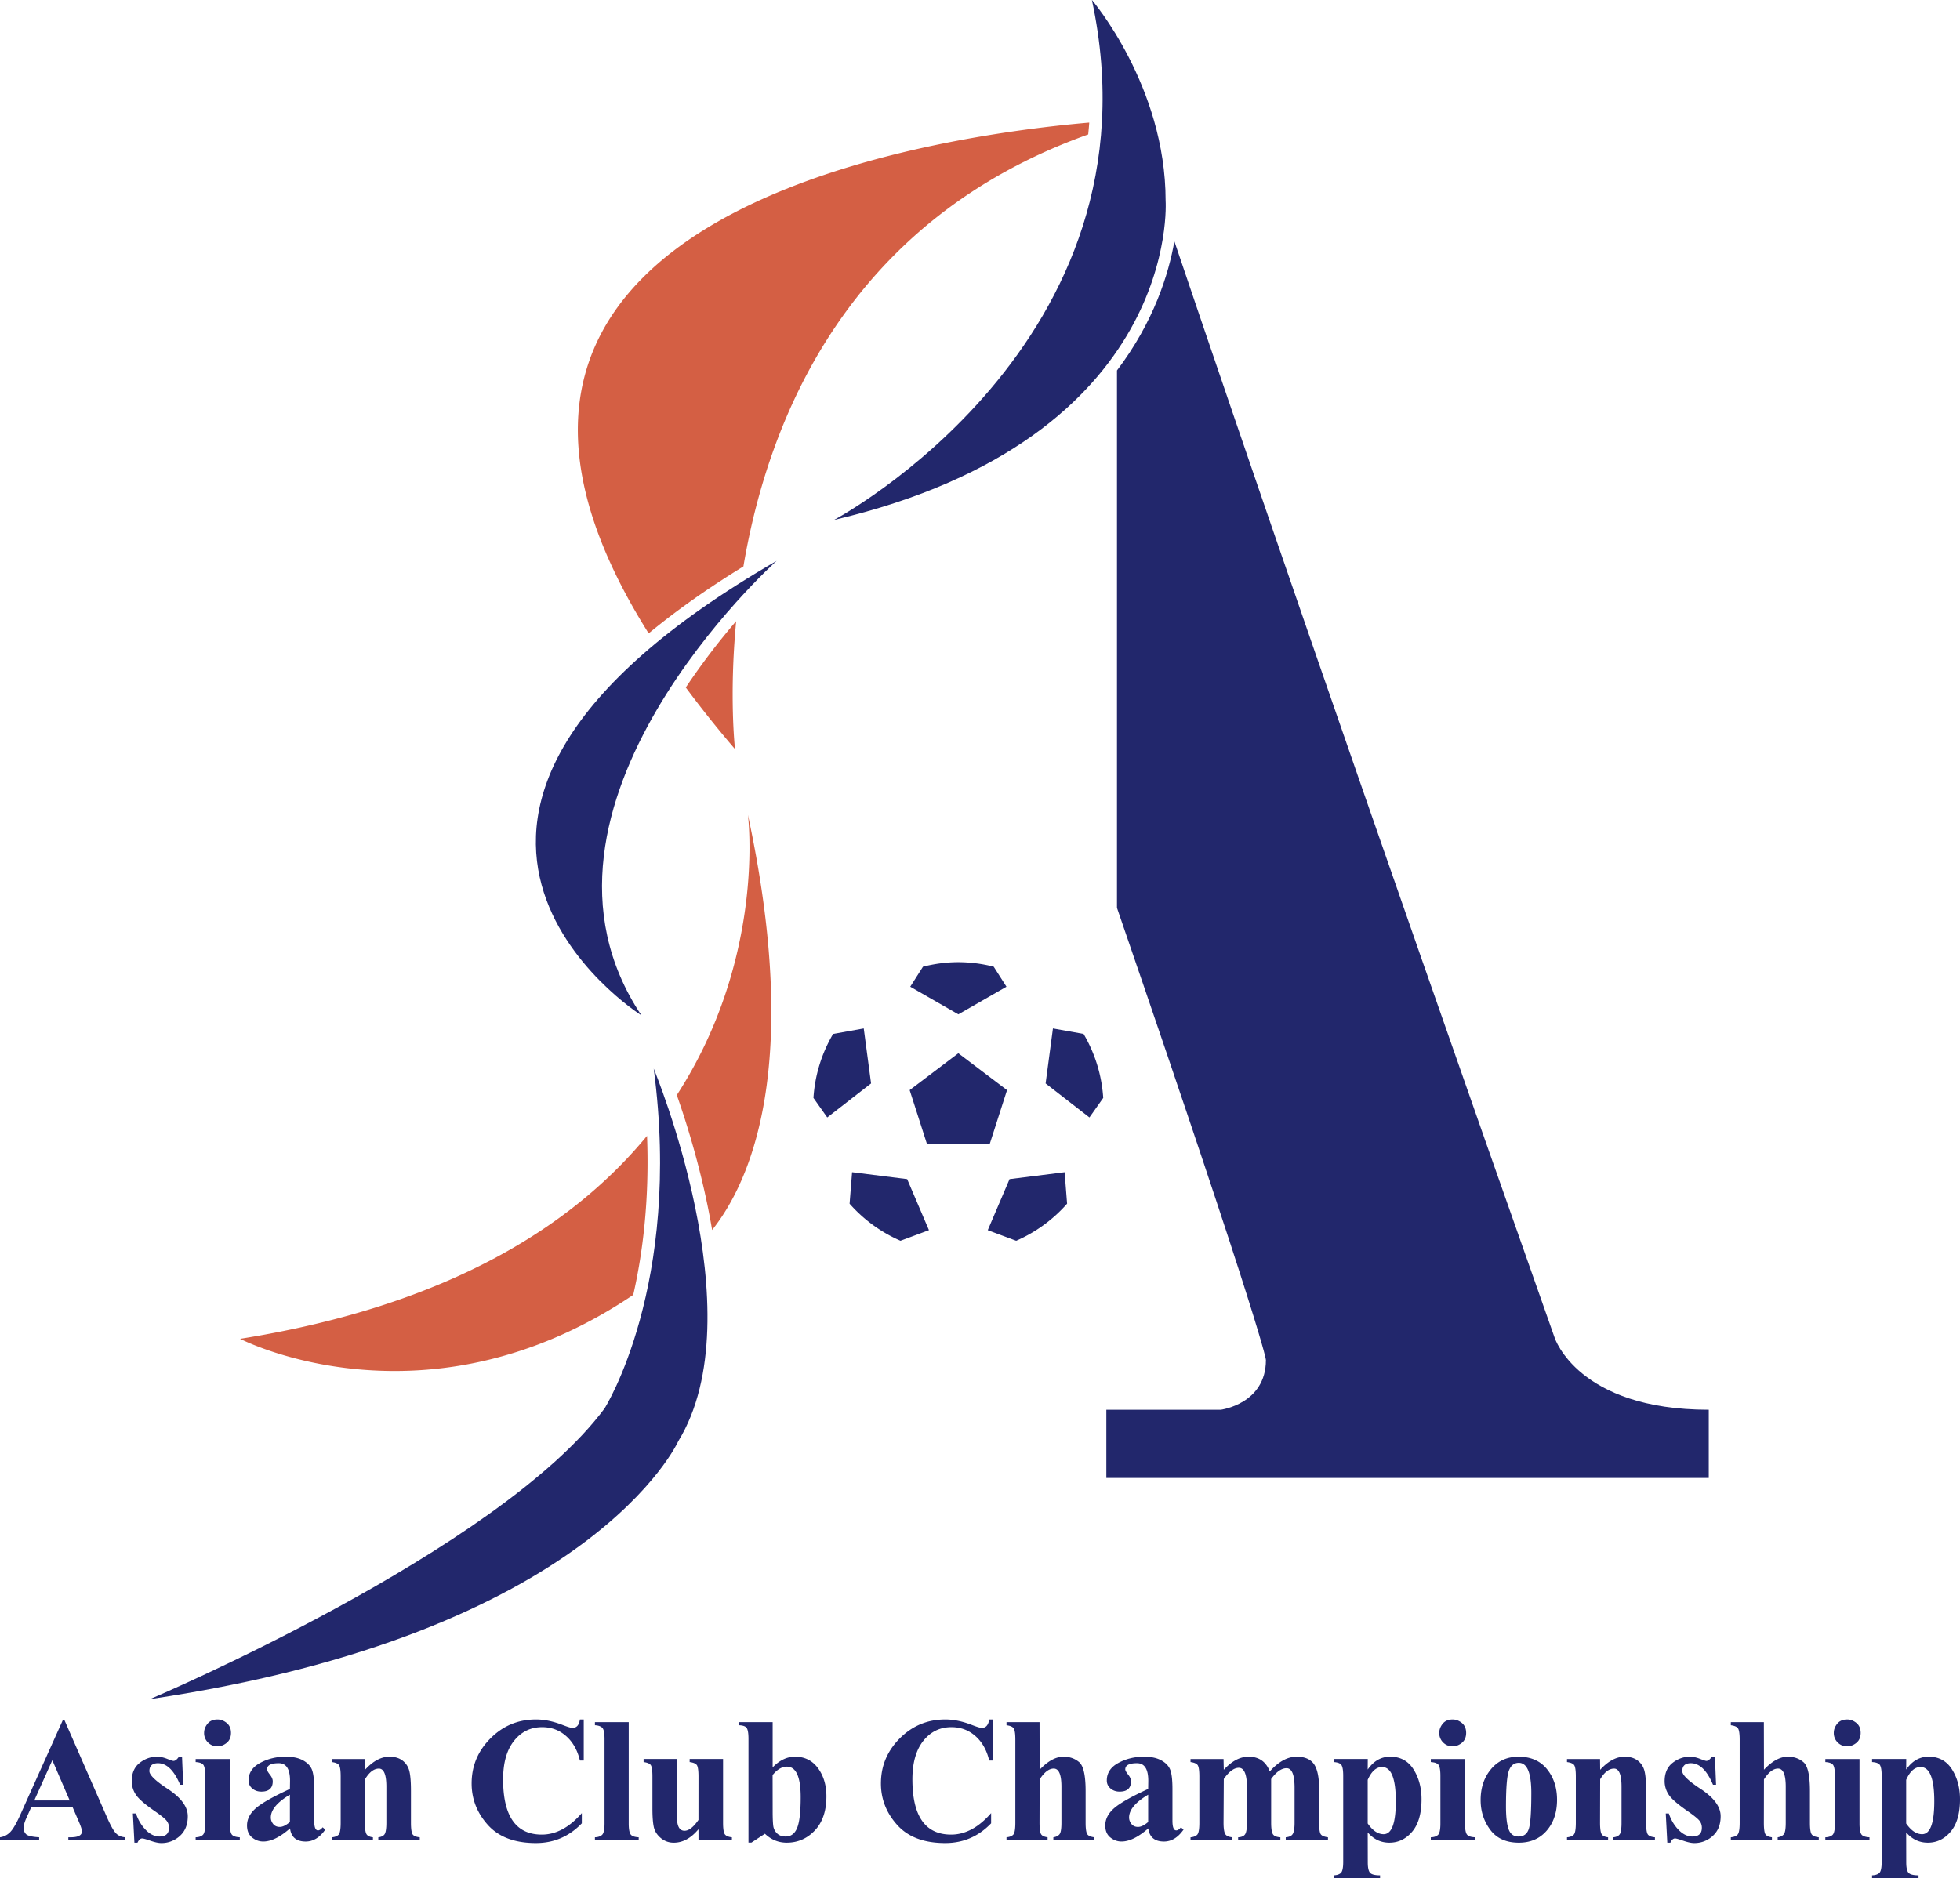 <!--?xml version="1.0" standalone="no"?--><svg xmlns="http://www.w3.org/2000/svg" viewBox="0 0 211.726 202.957"><title>ASIACL 1 - SVG vector logo - www.oklogos.com</title><path d="M117.951 0s7.963 9.29 7.963 21.678c0 0 1.768 25.66-35.833 34.506 0 0 35.834-19.023 27.87-56.184z" fill="#22276c"/><path d="M167.94 144.549c-21.107-59.842-34.169-98.013-41.079-118.473-.617 3.52-2.211 8.688-6.201 13.953v58.068c16.089 46.78 16.089 48.856 16.089 48.856 0 4.747-4.871 5.371-4.871 5.371h-12.367v7.37h65.075v-7.37c-14.149.001-16.646-7.775-16.646-7.775zM83.888 60.606s-29.641 26.543-14.599 49.105c.001 0-33.622-21.234 14.599-49.105zM16.203 183.589s37.604-15.926 49.105-31.409c0 0 8.406-13.271 5.309-36.717 0 0 11.061 26.541 2.654 40.256 0 0-9.29 20.791-57.068 27.87z" fill="#22276c"/><path d="M79.399 80.941s-.648-5.688.125-13.824a74.702 74.702 0 0 0-5.443 7.165 121.121 121.121 0 0 0 5.318 6.659zM70.07 68.437c2.939-2.432 6.343-4.842 10.236-7.235 2.704-16.022 11.322-37.404 37.246-46.676.039-.425.085-.848.111-1.281C99.856 14.793 41.756 23.36 70.07 68.437zM69.894 122.729c-7.885 9.568-21.273 18.316-43.959 21.932 0 0 20.026 10.386 42.469-4.747 1.031-4.515 1.757-10.29 1.49-17.185zM80.791 88.036s2.004 15.335-7.68 30.286c1.159 3.292 2.812 8.642 3.816 14.581 4.167-5.242 9.701-17.738 3.864-44.867z" fill="#d45f44"/><path d="M109.055 127.405l-2.354 5.516 3.072 1.146a15.703 15.703 0 0 0 5.498-4.007l-.267-3.401-5.949.746zM97.995 127.405l-5.949-.747-.27 3.404a15.692 15.692 0 0 0 5.498 4.004l3.075-1.146-2.354-5.515zM103.524 109.6l5.197-2.986-1.379-2.164a15.555 15.555 0 0 0-3.818-.488c-1.319 0-2.592.179-3.818.488l-1.379 2.164 5.197 2.986zM112.951 117.065l4.733 3.675 1.49-2.11a15.586 15.586 0 0 0-2.123-6.913l-3.31-.594-.79 5.942zM94.096 117.065l-.791-5.941-3.31.594a15.578 15.578 0 0 0-2.123 6.911l1.49 2.112 4.734-3.676zM103.524 113.804l5.259 3.982-1.882 5.86h-6.755l-1.881-5.86z" fill="#22276c"/><g fill="#22276c"><path d="M3.704 194.538l1.95-4.347 1.874 4.347H3.704zm4.809 2.281c.228.526.339.879.339 1.06 0 .428-.407.64-1.221.64h-.249v.332h6.138v-.332c-.438-.033-.78-.189-1.032-.474-.251-.28-.57-.858-.951-1.732l-4.57-10.444h-.186l-4.562 10.159c-.412.925-.772 1.555-1.076 1.887a1.886 1.886 0 0 1-1.143.604v.332h4.23v-.332c-.77-.046-1.242-.16-1.415-.336a.923.923 0 0 1-.262-.679c.005-.277.099-.622.28-1.029l.552-1.231h4.448l.68 1.575zM19.664 189.81l.125 3.028h-.332c-.653-1.547-1.452-2.323-2.393-2.323-.617.003-.926.288-.926.858 0 .41.651 1.042 1.952 1.897 1.465.957 2.195 1.947 2.195 2.968 0 .913-.285 1.625-.855 2.136a2.919 2.919 0 0 1-2.006.767c-.298 0-.687-.083-1.169-.249s-.778-.249-.892-.249c-.202 0-.373.153-.51.457h-.332l-.166-3.152h.332c.236.702.588 1.293 1.055 1.77.464.479.962.718 1.491.718.682 0 1.021-.316 1.021-.951 0-.291-.088-.544-.267-.767-.176-.221-.604-.565-1.278-1.032-1.102-.759-1.789-1.366-2.063-1.819a2.636 2.636 0 0 1-.415-1.395c0-.881.285-1.544.855-1.99.57-.449 1.198-.672 1.882-.672.329 0 .687.075 1.078.229.389.153.619.228.694.228.185 0 .381-.153.591-.457h.333zM23.492 185.787c.355 0 .687.126.996.375.309.254.464.612.464 1.076s-.155.821-.464 1.076c-.309.249-.641.375-.996.375-.407 0-.751-.14-1.029-.42a1.407 1.407 0 0 1-.415-1.031c0-.355.125-.687.374-.993.248-.305.606-.458 1.07-.458zm1.335 4.272v6.976c0 .539.06.915.177 1.13.119.212.419.332.901.354v.332h-4.77v-.332c.34-.008.599-.093.773-.253.176-.158.264-.571.264-1.234v-5.153c0-.54-.057-.915-.168-1.127-.111-.212-.402-.332-.869-.36v-.332h3.692zM30.224 197.399c-.308 0-.549-.106-.718-.321s-.251-.446-.251-.694c0-.83.687-1.651 2.061-2.468v2.952c-.415.355-.778.531-1.092.531zm2.799 1.577c.812 0 1.517-.428 2.115-1.286l-.285-.249c-.168.22-.34.332-.508.332-.269 0-.404-.353-.404-1.061v-3.408c0-.978-.081-1.672-.241-2.082-.161-.41-.482-.749-.964-1.014-.482-.267-1.104-.399-1.864-.399-1.021 0-1.947.226-2.776.677-.832.451-1.247 1.084-1.247 1.897 0 .347.135.635.405.861.267.228.594.339.978.339.819 0 1.231-.373 1.231-1.117 0-.226-.106-.467-.314-.726-.205-.262-.305-.446-.305-.552 0-.449.422-.674 1.267-.674.812 0 1.219.633 1.219 1.898l-.013.881c-1.846.85-3.08 1.552-3.702 2.102-.62.552-.931 1.169-.931 1.848 0 .57.182 1 .544 1.293.365.293.767.438 1.21.438.853 0 1.815-.472 2.891-1.415.121.945.686 1.417 1.694 1.417zM39.416 190.059l.013 1.169c.866-.946 1.745-1.418 2.639-1.418.585 0 1.061.143 1.428.428.365.285.606.659.723 1.123.117.461.174 1.182.174 2.159v3.427c0 .599.052 1 .15 1.203.101.205.368.327.803.371v.332h-4.479v-.332c.375-.046.614-.181.718-.401.101-.221.153-.609.153-1.169v-3.899c0-1.303-.27-1.954-.806-1.954-.54 0-1.042.386-1.504 1.153l-.013 4.702c0 .571.049.965.148 1.177.096.213.339.345.723.391v.332h-4.438v-.332c.33-.028.571-.121.723-.277.156-.158.231-.591.231-1.301v-4.985c0-.581-.047-.972-.146-1.177-.096-.202-.366-.332-.809-.389v-.332h3.569zM63.058 185.787v4.438h-.415c-.262-1.112-.754-1.991-1.483-2.636-.726-.648-1.591-.972-2.597-.972-1.239 0-2.25.492-3.035 1.479-.788.985-1.18 2.375-1.18 4.166 0 3.979 1.392 5.967 4.178 5.967 1.538 0 2.977-.775 4.324-2.323v1.104c-1.363 1.42-3.015 2.13-4.956 2.13-2.292 0-4.021-.65-5.192-1.954-1.172-1.304-1.755-2.799-1.755-4.487 0-1.885.677-3.507 2.035-4.868 1.355-1.364 2.996-2.045 4.92-2.045.892 0 1.835.194 2.835.58.573.221.938.333 1.094.333.457 0 .726-.304.812-.913h.415zM67.916 186.077v10.957c0 .539.06.915.179 1.127.117.215.417.334.899.357v.332h-4.728v-.332c.332-.008.588-.096.768-.256.181-.163.27-.573.27-1.231v-9.143c0-.648-.083-1.052-.251-1.213-.169-.158-.431-.249-.786-.267v-.332h3.649zM78.108 190.059v6.892c0 .581.052.975.156 1.183.101.209.368.339.798.386v.332h-3.608l-.003-1.203c-.803.967-1.695 1.452-2.67 1.452a2.12 2.12 0 0 1-1.41-.511c-.402-.337-.65-.739-.749-1.2-.096-.458-.145-1.112-.145-1.952v-3.487c0-.594-.05-.987-.148-1.182s-.365-.321-.806-.378v-.332h3.608v6.307c0 .964.272 1.448.816 1.448.461 0 .964-.389 1.503-1.169l.003-4.697c0-.591-.05-.985-.148-1.182-.099-.191-.366-.318-.807-.375v-.332h3.61zM85.003 190.888c.993 0 1.49 1.102 1.49 3.3 0 1.576-.127 2.68-.378 3.308-.253.627-.666.94-1.241.94-.402 0-.716-.113-.943-.345a1.386 1.386 0 0 1-.405-.839c-.039-.334-.06-.858-.06-1.571l-.007-3.885c.489-.605 1.005-.908 1.544-.908zm-5.187-4.811v.332c.454.013.742.122.858.319.119.197.179.583.179 1.159v11.206h.318l1.459-.957c.671.643 1.457.964 2.354.964 1.192 0 2.206-.441 3.038-1.319.832-.881 1.25-2.11 1.25-3.688 0-1.206-.306-2.222-.913-3.046-.609-.824-1.434-1.237-2.473-1.237-.876 0-1.683.387-2.421 1.157v-4.889h-3.649zM107.271 185.787v4.438h-.415c-.259-1.112-.754-1.991-1.479-2.636-.729-.648-1.594-.972-2.6-.972-1.237 0-2.25.492-3.036 1.479-.785.985-1.18 2.375-1.18 4.166 0 3.979 1.395 5.967 4.182 5.967 1.534 0 2.976-.775 4.321-2.323v1.104c-1.361 1.42-3.012 2.13-4.956 2.13-2.289 0-4.02-.65-5.189-1.954-1.172-1.304-1.758-2.799-1.758-4.487 0-1.885.679-3.507 2.035-4.868 1.358-1.364 2.999-2.045 4.922-2.045.889 0 1.835.194 2.833.58.573.221.938.333 1.096.333.454 0 .723-.304.809-.913h.415zM112.295 186.077l.013 5.143c.881-.94 1.742-1.41 2.579-1.41.669 0 1.234.2 1.696.599.458.399.689 1.436.689 3.11v3.432c0 .586.052.98.153 1.188.104.207.371.334.801.38v.332h-4.438v-.332c.285-.039.5-.14.648-.306.15-.166.223-.583.223-1.257v-3.907c0-1.303-.277-1.954-.832-1.954-.511 0-1.019.389-1.52 1.169l-.013 4.692c0 .565.047.954.135 1.166.091.213.334.345.736.396v.332h-4.438v-.332c.33-.028.57-.121.723-.277.156-.158.231-.591.231-1.296v-8.971c0-.581-.049-.972-.147-1.174-.102-.205-.369-.334-.807-.391v-.332h3.568zM122.936 197.399c-.309 0-.547-.106-.715-.321s-.254-.446-.254-.694c0-.83.687-1.651 2.061-2.468v2.952c-.413.355-.778.531-1.092.531zm2.799 1.577c.812 0 1.517-.428 2.115-1.286l-.285-.249c-.169.22-.337.332-.506.332-.272 0-.407-.353-.407-1.061v-3.408c0-.978-.08-1.672-.241-2.082-.161-.41-.482-.749-.964-1.014-.482-.267-1.102-.399-1.861-.399-1.021 0-1.95.226-2.779.677-.832.451-1.247 1.084-1.247 1.897 0 .347.135.635.404.861.27.228.594.339.978.339.821 0 1.231-.373 1.231-1.117 0-.226-.104-.467-.313-.726-.205-.262-.306-.446-.306-.552 0-.449.422-.674 1.267-.674.812 0 1.219.633 1.219 1.898l-.013.881c-1.846.85-3.08 1.552-3.699 2.102-.623.552-.934 1.169-.934 1.848 0 .57.182 1 .547 1.293.362.293.767.438 1.208.438.853 0 1.815-.472 2.891-1.415.125.945.689 1.417 1.695 1.417zM132.171 190.059l.026 1.167c.863-.944 1.758-1.416 2.678-1.416 1.12 0 1.884.532 2.289 1.595.954-1.063 1.921-1.595 2.9-1.595.876 0 1.503.268 1.875.801.373.534.56 1.446.56 2.732v3.603c0 .599.047.996.145 1.193.099.197.368.324.809.38v.332h-4.562v-.332c.399-.033.658-.163.775-.391.119-.228.179-.62.179-1.179v-3.777c0-1.41-.291-2.118-.866-2.118-.544 0-1.099.389-1.664 1.166v4.726c0 .571.055.967.163 1.193.109.225.386.353.832.38v.332h-4.562v-.332c.374-.018.625-.129.757-.332.129-.202.197-.617.197-1.247v-3.787c0-1.428-.296-2.141-.881-2.141-.519 0-1.06.401-1.623 1.208l-.026 4.726c0 .571.055.964.164 1.185.108.221.371.35.79.389v.332h-4.521v-.332c.326-.028.567-.121.721-.277.155-.158.233-.591.233-1.301v-4.985c0-.581-.049-.972-.148-1.177-.096-.202-.366-.332-.806-.389v-.332h3.566zM147.745 192.313c.407-.922.923-1.384 1.55-1.384.99 0 1.485 1.231 1.485 3.693 0 2.377-.438 3.564-1.314 3.564-.614 0-1.187-.386-1.721-1.159v-4.714zm2.338 6.787c.972 0 1.794-.396 2.468-1.19.671-.793 1.008-1.96 1.008-3.5 0-1.244-.29-2.322-.868-3.235-.581-.91-1.418-1.366-2.515-1.366-.979 0-1.791.464-2.431 1.392l.007-1.143h-3.691v.332c.467.028.757.148.869.36.114.212.168.586.168 1.125v9.3c0 .648-.088 1.047-.262 1.203-.176.156-.433.236-.775.247v.332h5.019v-.332c-.547 0-.905-.088-1.073-.267-.168-.176-.254-.547-.254-1.115l-.007-3.25c.639.739 1.42 1.107 2.337 1.107zM156.918 185.787c.355 0 .687.126.996.375.309.254.464.612.464 1.076s-.155.821-.464 1.076c-.309.249-.64.375-.996.375-.407 0-.752-.14-1.029-.42a1.411 1.411 0 0 1-.415-1.031c0-.355.125-.687.374-.993.249-.305.607-.458 1.07-.458zm1.335 4.272v6.976c0 .539.06.915.176 1.13.119.212.42.332.902.354v.332h-4.77v-.332c.34-.008.599-.093.773-.253.176-.158.264-.571.264-1.234v-5.153c0-.54-.057-.915-.168-1.127-.111-.212-.402-.332-.869-.36v-.332h3.692zM165.418 193.722c0 2.021-.088 3.315-.267 3.875-.176.56-.55.839-1.12.839-.521 0-.874-.261-1.065-.785-.189-.526-.285-1.342-.285-2.447 0-2.019.104-3.313.314-3.88.21-.568.567-.85 1.073-.85.899 0 1.35 1.083 1.35 3.248zm-4.347-2.572c-.751.892-1.128 2.006-1.128 3.349 0 1.208.345 2.276 1.037 3.207s1.725 1.395 3.093 1.395c1.257 0 2.258-.433 3.004-1.296.747-.863 1.12-1.978 1.12-3.341 0-1.312-.363-2.416-1.088-3.31-.726-.895-1.748-1.343-3.064-1.343-1.232-.001-2.225.444-2.974 1.339zM172.842 190.059l.013 1.169c.866-.946 1.744-1.418 2.639-1.418.586 0 1.06.143 1.428.428.365.285.606.659.723 1.123.117.461.174 1.182.174 2.159v3.427c0 .599.052 1 .15 1.203.101.205.368.327.803.371v.332h-4.479v-.332c.376-.046.614-.181.718-.401.101-.221.153-.609.153-1.169v-3.899c0-1.303-.27-1.954-.806-1.954-.54 0-1.042.386-1.503 1.153l-.013 4.702c0 .571.049.965.147 1.177.096.213.339.345.723.391v.332h-4.438v-.332c.33-.028.571-.121.724-.277.155-.158.23-.591.23-1.301v-4.985c0-.581-.047-.972-.145-1.177-.096-.202-.366-.332-.809-.389v-.332h3.568zM185.25 189.81l.125 3.028h-.332c-.653-1.547-1.452-2.323-2.393-2.323-.617.003-.925.288-.925.858 0 .41.651 1.042 1.952 1.897 1.464.957 2.195 1.947 2.195 2.968 0 .913-.285 1.625-.858 2.136a2.908 2.908 0 0 1-2.003.767c-.298 0-.687-.083-1.169-.249-.482-.166-.78-.249-.892-.249-.204 0-.373.153-.51.457h-.332l-.166-3.152h.332c.236.702.588 1.293 1.052 1.77.467.479.964.718 1.493.718.682 0 1.021-.316 1.021-.951 0-.291-.088-.544-.267-.767-.179-.221-.604-.565-1.278-1.032-1.101-.759-1.788-1.366-2.065-1.819a2.65 2.65 0 0 1-.412-1.395c0-.881.285-1.544.855-1.99.571-.449 1.198-.672 1.882-.672.329 0 .687.075 1.076.229.389.153.622.228.697.228.184 0 .381-.153.591-.457h.331zM190.539 186.077l.01 5.143c.883-.94 1.742-1.41 2.579-1.41.669 0 1.234.2 1.695.599.461.399.692 1.436.692 3.11v3.432c0 .586.049.98.153 1.188.101.207.368.334.801.38v.332h-4.438v-.332c.282-.039.498-.14.648-.306.148-.166.223-.583.223-1.257v-3.907c0-1.303-.277-1.954-.832-1.954-.513 0-1.021.389-1.521 1.169l-.01 4.692c0 .565.044.954.132 1.166.091.213.337.345.739.396v.332h-4.438v-.332c.327-.028.568-.121.721-.277.155-.158.233-.591.233-1.296v-8.971c0-.581-.052-.972-.151-1.174-.101-.205-.368-.334-.804-.391v-.332h3.568zM199.538 185.787c.355 0 .687.126.995.375.309.254.462.612.462 1.076s-.153.821-.462 1.076c-.308.249-.64.375-.995.375-.41 0-.751-.14-1.029-.42a1.409 1.409 0 0 1-.417-1.031c0-.355.124-.687.373-.993.248-.305.607-.458 1.073-.458zm1.333 4.272v6.976c0 .539.06.915.179 1.13.117.212.417.332.899.354v.332h-4.77v-.332c.342-.008.599-.093.775-.253.174-.158.262-.571.262-1.234v-5.153c0-.54-.054-.915-.168-1.127-.111-.212-.401-.332-.868-.36v-.332h3.691zM205.912 192.313c.405-.922.923-1.384 1.55-1.384.991 0 1.485 1.231 1.485 3.693 0 2.377-.438 3.564-1.317 3.564-.611 0-1.187-.386-1.719-1.159v-4.714zm2.338 6.787c.972 0 1.794-.396 2.468-1.19.671-.793 1.008-1.96 1.008-3.5 0-1.244-.29-2.322-.871-3.235-.581-.91-1.418-1.366-2.512-1.366-.982 0-1.791.464-2.432 1.392l.008-1.143h-3.691v.332c.466.028.757.148.868.36s.168.586.168 1.125v9.3c0 .648-.088 1.047-.262 1.203-.176.156-.433.236-.775.247v.332h5.018v-.332c-.547 0-.905-.088-1.073-.267-.168-.176-.254-.547-.254-1.115l-.008-3.25c.642.739 1.42 1.107 2.34 1.107z"/></g></svg>